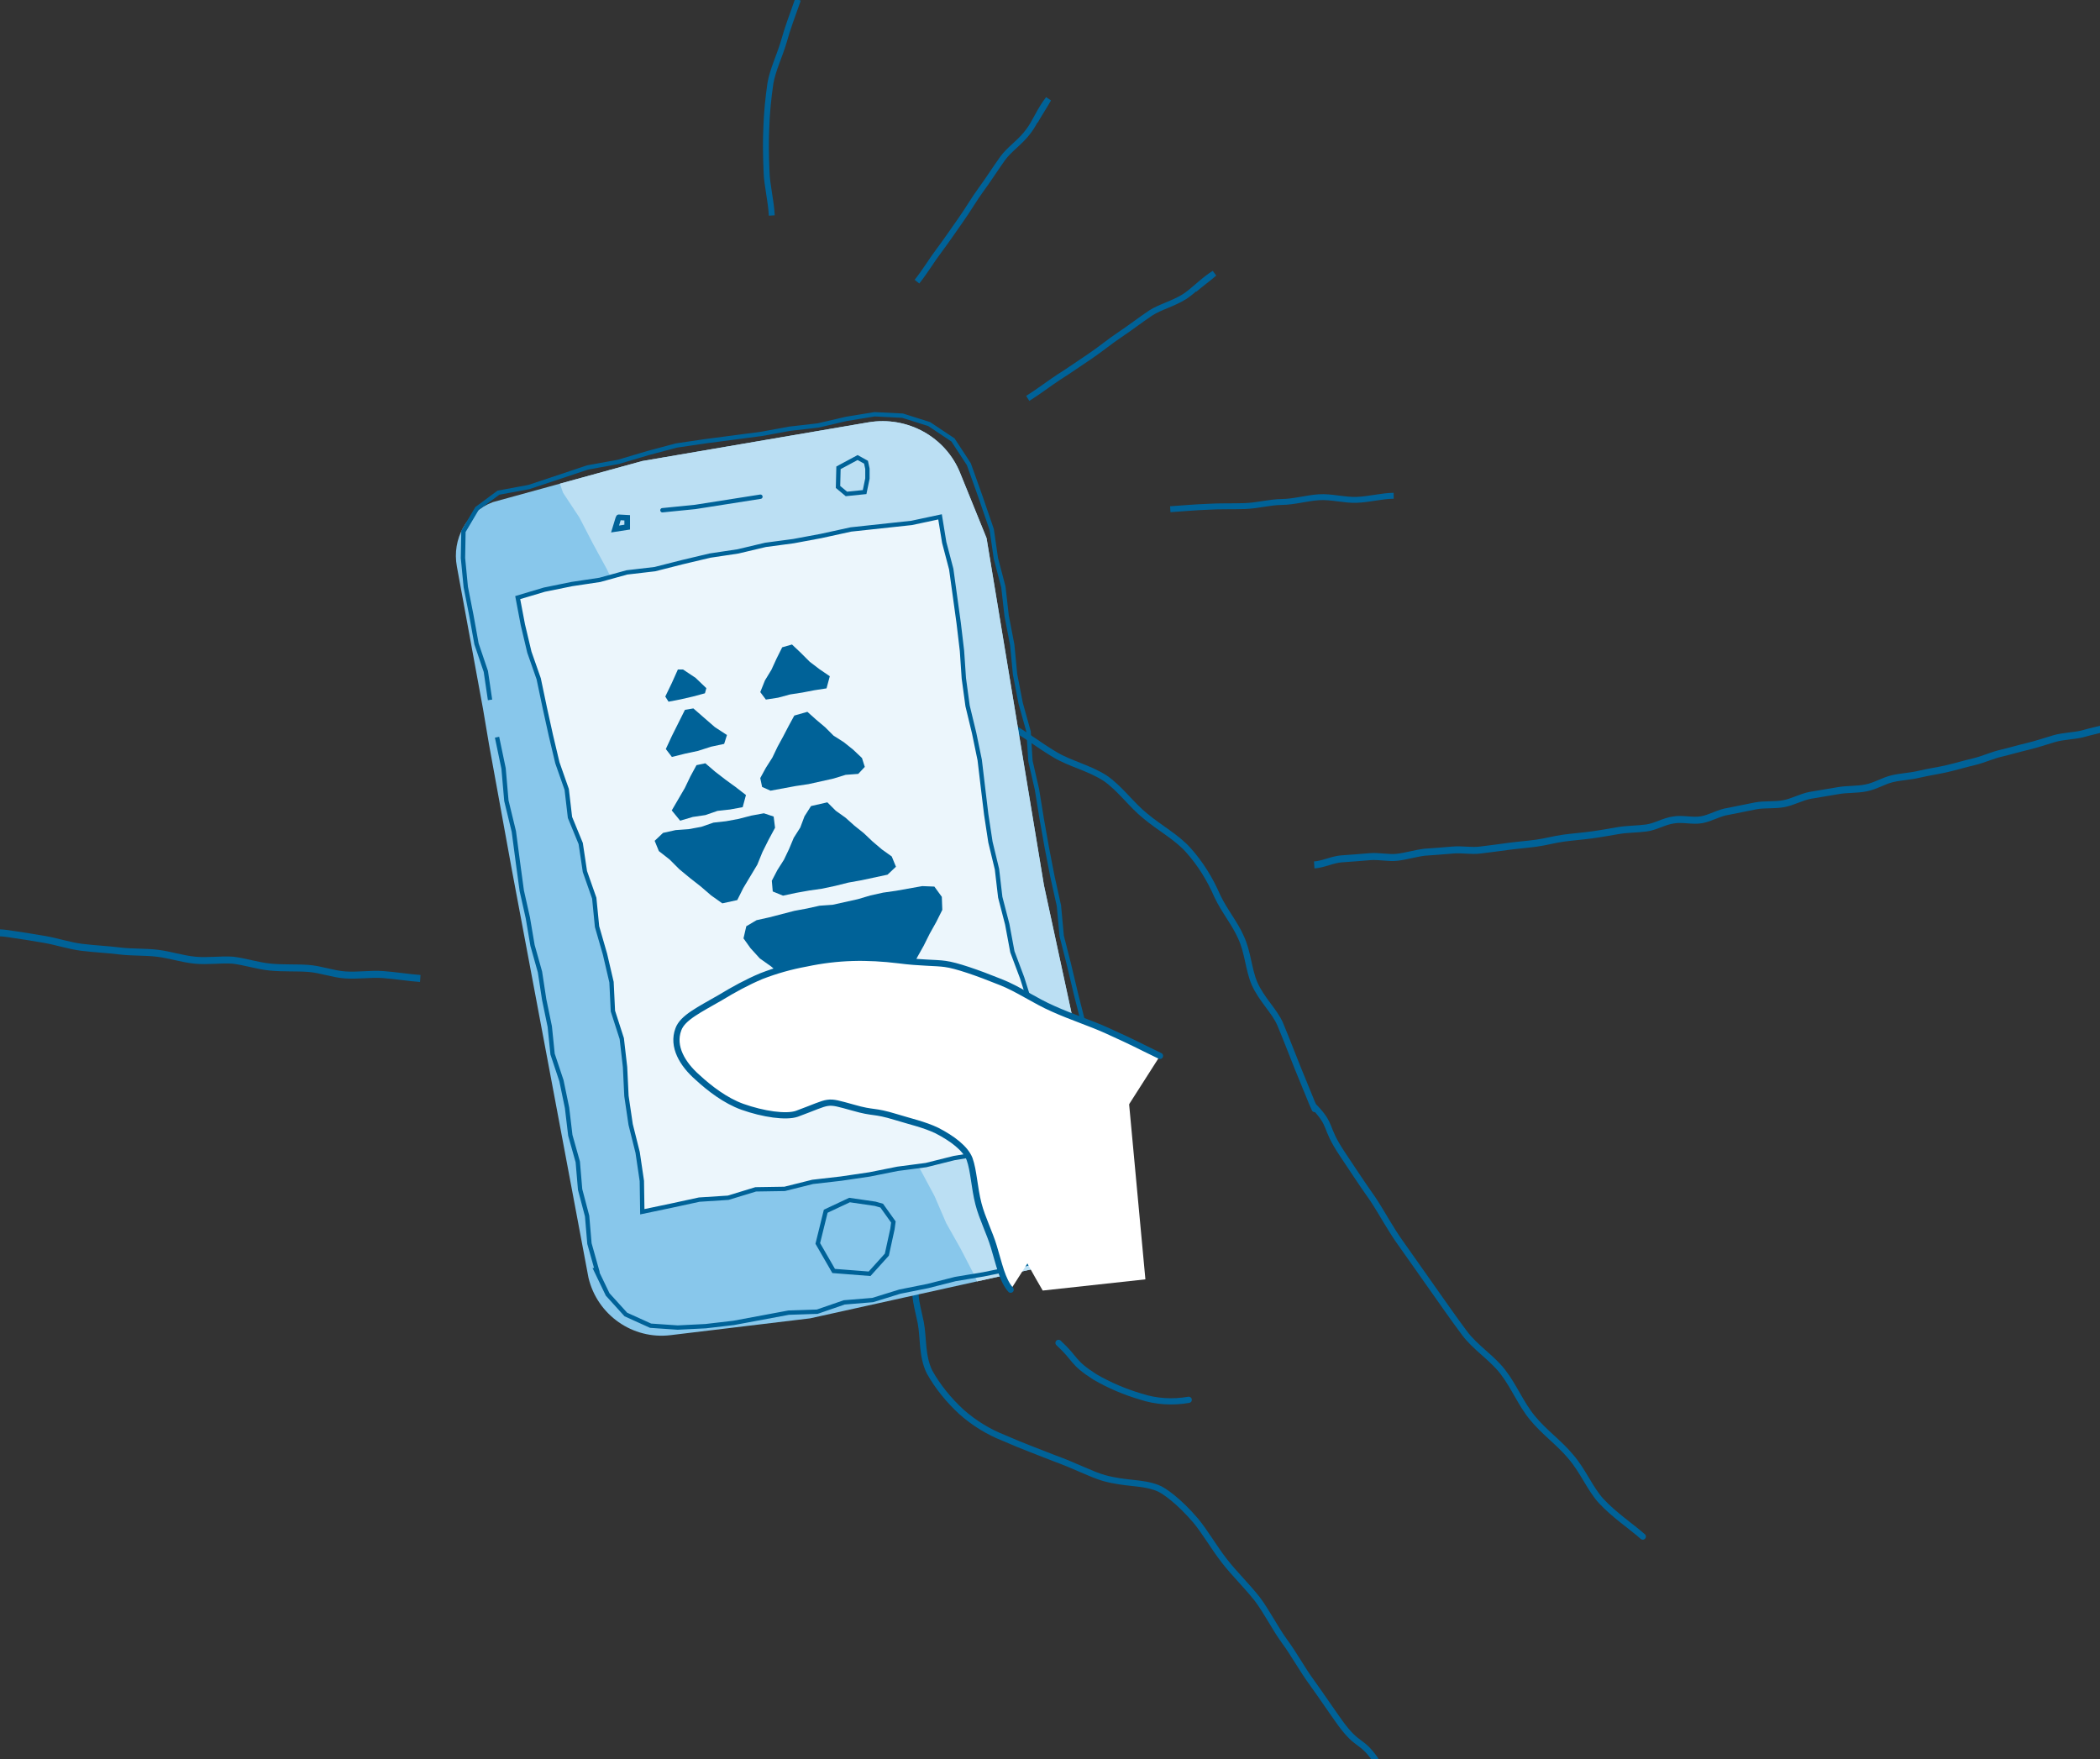 <?xml version="1.0" encoding="utf-8"?>
<!-- Generator: Adobe Illustrator 25.2.1, SVG Export Plug-In . SVG Version: 6.00 Build 0)  -->
<svg version="1.1" id="Layer_1" xmlns="http://www.w3.org/2000/svg" xmlns:xlink="http://www.w3.org/1999/xlink" x="0px" y="0px"
	 viewBox="0 0 450 377" style="enable-background:new 0 0 450 377;" xml:space="preserve">
<rect x="0" y="0" width="450" height="377" fill="#333333" stroke="none"/>
<style type="text/css">
	.st0{fill:none;stroke:#006298;stroke-width:1.642;stroke-miterlimit:10;}
	.st1{fill:none;stroke:#006298;stroke-width:1.331;stroke-linecap:round;stroke-miterlimit:10;}
	.st2{fill:#88C7EB;}
	.st3{clip-path:url(#SVGID_2_);}
	.st4{fill:#BBDFF3;}
	.st5{fill:none;stroke:#006298;stroke-width:0.932;stroke-miterlimit:10;}
	.st6{fill:#ECF6FC;}
	.st7{fill:#006298;}
	.st8{fill:none;stroke:#006298;stroke-width:0.932;stroke-linecap:round;stroke-miterlimit:10;}
	.st9{fill:none;stroke:#006298;stroke-width:1.203;stroke-linecap:round;stroke-miterlimit:10;}
	.st10{fill:#FFFFFF;}
	.st11{fill:none;stroke:#006298;stroke-width:1.267;stroke-miterlimit:10;}
	.st12{fill:none;}
	.st13{fill:none;stroke:#006298;stroke-width:1.5;stroke-miterlimit:10.002;}
	.st14{fill:none;stroke:#006298;stroke-width:1.5;stroke-miterlimit:9.998;}
</style>
<g transform="translate(-722.158 1399.741)">
	<g transform="translate(950.924 2902.248)">
		<path class="st0" d="M37.5-4101"/>
	</g>
	<g transform="translate(880.865 2851.219)">
		<g transform="translate(9.521)">
			<path class="st1" d="M37.5-4101c0.7,0.2,4.7,2.5,10.5,5.5c3.1,1.6,6.2,4.1,9.9,6.3c3.2,1.9,7.3,2.8,10.7,5
				c3.2,2.2,5.6,5.7,8.6,8.1c3.1,2.6,6.7,4.5,9.2,7.3c2.6,2.9,4.7,6.3,6.2,9.8c1.5,3.2,3.8,5.9,5.1,8.9c1.5,3.2,1.6,6.9,2.9,9.9
				c1.5,3.4,4.3,5.9,5.5,8.7c1.5,3.6,2.7,6.8,3.8,9.5c2.8,6.9,4.1,10.1,3.5,8.2c4,4.2,2,4.1,6,10.1c1.9,2.8,4,6.1,6.5,9.6
				c2,3,3.8,6.5,6.2,9.8c2.1,3,4.4,6.2,6.7,9.5c2.2,3.1,4.4,6.3,6.8,9.5c2.3,3.1,5.9,5.3,8.2,8.3c2.4,3.1,3.9,6.9,6.3,9.8
				c2.5,3.1,5.8,5.4,8.2,8.3c2.7,3.1,4.2,7,6.6,9.6c2.9,3.1,6.3,5.3,8.9,7.6"/>
		</g>
		<g transform="translate(30.619 137.793)">
			<path class="st1" d="M37.5-4101c3.9,3.6,2.8,4.1,7.8,7.3c3.1,1.8,6.4,3.2,9.8,4.2c3.3,1.1,6.9,1.3,10.3,0.7"/>
		</g>
		<g transform="translate(0 123.066)">
			<path class="st1" d="M37.7-4101c-0.4,5.3-0.4,4.4,0.9,10.4c0.6,3.1,0.2,7.2,1.9,10.6c1.8,3.2,4.1,6,6.8,8.5
				c2.7,2.4,5.8,4.3,9.1,5.6c4.1,1.8,7.7,3.1,10.7,4.3c4.7,1.7,8,3.5,10.8,4.3c4.8,1.3,8,0.8,11.4,2.1c1.4,0.5,4.7,2.9,8.2,7
				c2,2.4,3.8,5.6,6.2,8.7c2.1,2.7,4.7,5.2,7,8.1c2.1,2.8,3.7,6.1,5.8,9c2.2,3,3.9,6.2,5.9,8.9c2.3,3.2,4.3,6.2,6.1,8.7
				c3.8,5.2,4.4,3.4,7.5,7.8"/>
		</g>
	</g>
	<g transform="translate(782.36 2789.831)">
		<g transform="translate(0 1.525)">
			<path class="st2" d="M43.3-4039.2l-5.6-30.5c-1.1-5.9,2.1-11.7,7.7-13.8l32-8.8l48.5-8.3c8.3-1.4,16.6,3.1,19.7,11l5.6,13.8
				l12.3,74.4l10.9,50.5c0.2,1,1.1,9.7,1.9,17.2c0.7,6.2-3.5,12-9.6,13.3l-53.3,11.8c-0.8,0.1-17.3,2.1-29.9,3.6
				c-8.1,1-15.7-4.3-17.6-12.3l0,0l-16.4-87.3l-4.9-26.9"/>
			<g>
				<defs>
					<path id="SVGID_1_" d="M43.3-4039.2l-5.6-30.5c-1.1-5.9,2.1-11.7,7.7-13.8l32-8.8l48.5-8.3c8.3-1.4,16.6,3.1,19.7,11l5.6,13.8
						l12.3,74.4l10.9,50.5c0.2,1,1.1,9.7,1.9,17.2c0.7,6.2-3.5,12-9.6,13.3l-53.3,11.8c-0.8,0.1-17.3,2.1-29.9,3.6
						c-8.1,1-15.7-4.3-17.6-12.3l0,0l-16.4-87.3l-4.9-26.9"/>
				</defs>
				<clipPath id="SVGID_2_">
					<use xlink:href="#SVGID_1_"  style="overflow:visible;"/>
				</clipPath>
				<g class="st3">
					<g transform="translate(14.756 -16.101)">
						<path class="st4" d="M37.5-4086.4l3,5.5l3.1,5.5l2.1,6l3.5,5.3l2.9,5.6l3,5.5l2.7,5.7l2.9,5.6l3,5.5l2.4,5.8l3,5.6l3,5.5
							l2.9,5.6l2.9,5.6l3.1,5.5l3,5.6l3.1,5.5l2.5,5.8l2.9,5.6l3.6,5.3l2.9,5.6l2.7,5.7l2.4,5.9l3,5.6l3.1,5.5l2.6,5.8l3.3,5.4
							l2.8,5.7l3.4,5.3l3,5.6l2.5,5.8l3.1,5.5l2.9,5.6l2.5,5.8l3.8,5.1l2.6,5.8l3,5.6l2.7,5.7l6-0.5l6-1.1l6.1,0l6-0.9l6-1.1h6.1
							l6-1l6-0.4l-1.1-6.1l-1-6.2l-1.4-6.2l-1.4-6.2l-1.9-6.1l-0.8-6.3l-1.2-6.2l-1-6.2l-1.2-6.2l-1.2-6.2l-1.5-6.2l-2.1-6l-0.6-6.3
							l-1.7-6.1l-0.8-6.3l-1.5-6.1l-1.8-6.1l-0.9-6.3l-1.3-6.2l-1.6-6.1l-1-6.3l-1.9-6.1l-0.5-6.4l-1.2-6.2l-2.2-6l-0.6-6.4
							l-1.8-6.1l-1.4-6.2l-0.8-6.3l-1.4-6.2l-1.4-6.2l-2.1-6l-1.3-6.2l-1.6-6.1l-1.4-6.2l-1.3-5.9l-6.1,0.8l-6.2,0.8l-6.2,0.3
							l-6.2,0.5l-6.1,1.4l-6.1,1.2l-6.2,0.6l-6.2,1l-6.2,0.6l-6.2,0.8l-6.3,0.3l-6.1,1.4l-6.2,0.8l-6.2,0.7l-6.2,0.5l-6.1,1.6
							l-6.2,0.5L37.5-4086.4z"/>
					</g>
				</g>
			</g>
		</g>
		<g transform="translate(1.506)">
			<path class="st5" d="M43.3-4039.6l-0.9-6.1l-2-5.9l-1.1-6.1l-1.2-6.1l-0.6-6.2l0.1-5.7l2.9-4.9l4.6-3.4l6.5-1.2l6.3-2.1l6.3-2.1
				l6.6-1.2l6.4-1.9l6-1.6l6.1-0.9l6.1-0.8l6.1-0.8l6-1.1l6.1-0.7l6-1.4l6.1-1l6,0.3l5.7,1.8l5.1,3.4l3.4,5.2l2.5,7l2.4,7l0.9,6.2
				l1.6,6.1l0.7,6.2l1.2,6.2l0.6,6.3l1.2,6.2l1.7,6.1l0.4,6.3l1.4,6.1l1,6.2l1.1,6.2l1.2,6.2l1.4,6.3l0.6,6.5l1.6,6.3l1.5,6.3
				l1.6,6.3l0.8,6.4l2.2,6.1l0.5,6.5l0.8,5.7l0.5,5.7l0.5,5.8l-0.8,5.7l-2.8,5.2l-5.6,2l-5.9,1.5l-5.8,1.8l-5.9,1.2l-6,1l-5.9,1.5
				l-6,1.2l-5.8,1.8l-6.1,0.5l-5.8,2l-6.1,0.2l-5.9,1.1l-5.9,1.1l-6,0.7l-6,0.3l-5.8-0.4l-5.3-2.4l-3.9-4.3l-2.5-5.2l0.2,0l-1.6-5.7
				l-0.5-5.9l-1.5-5.7l-0.5-5.9l-1.6-5.7l-0.7-5.9l-1.2-5.8l-1.9-5.7l-0.6-5.9l-1.2-5.8l-0.9-5.9l-1.6-5.7l-1-5.9l-1.3-5.8l-0.8-5.9
				l-0.9-6.8l-1.6-6.6l-0.6-6.9l-1.4-6.7"/>
		</g>
		<g transform="translate(13.236 21.883)">
			<path class="st6" d="M64.2-3951.8l-0.1-6.6l-0.9-6.1l-1.5-6l-0.9-6.1l-0.3-6.2l-0.7-6.1l-1.9-5.9l-0.3-6.2l-1.4-6l-1.7-5.9
				l-0.6-6.1l-2-5.7l-0.9-6l-2.3-5.6l-0.7-6l-2-5.7l-1.4-5.9l-1.3-5.9L42-4066l-2-5.7l-1.4-5.9l-1.1-5.8l5.7-1.7l5.9-1.2l6-0.9
				l5.8-1.6l6-0.7l5.9-1.5l5.9-1.4l6-0.9l5.9-1.4l6-0.8l5.9-1.1l6.4-1.4l6.5-0.7l6.5-0.7l6.1-1.3l0.9,5.5l1.5,5.7l0.8,5.8l0.8,5.8
				l0.7,5.9l0.4,5.9l0.8,5.9l1.4,5.8l1.2,5.8l0.7,5.9l0.7,5.8l0.9,5.9l1.4,5.8l0.7,6l1.5,5.8l1.1,5.9l2.1,5.6l1.8,5.7l1.3,5.9
				l1.8,5.7l1.7,5.7l1.6,5.8l1.6,6.2l-6.3,0.7l-6.1,0.5l-6,1.4l-6,1l-6,1.5l-6.1,0.8l-6,1.2l-6.1,0.9l-6.1,0.7l-6,1.5l-6.2,0.1
				l-5.9,1.8l-6.2,0.4l-6,1.3L64.2-3951.8z"/>
			<path class="st5" d="M64.2-3951.8l-0.1-6.6l-0.9-6.1l-1.5-6l-0.9-6.1l-0.3-6.2l-0.7-6.1l-1.9-5.9l-0.3-6.2l-1.4-6l-1.7-5.9
				l-0.6-6.1l-2-5.7l-0.9-6l-2.3-5.6l-0.7-6l-2-5.7l-1.4-5.9l-1.3-5.9L42-4066l-2-5.7l-1.4-5.9l-1.1-5.8l5.7-1.7l5.9-1.2l6-0.9
				l5.8-1.6l6-0.7l5.9-1.5l5.9-1.4l6-0.9l5.9-1.4l6-0.8l5.9-1.1l6.4-1.4l6.5-0.7l6.5-0.7l6.1-1.3l0.9,5.5l1.5,5.7l0.8,5.8l0.8,5.8
				l0.7,5.9l0.4,5.9l0.8,5.9l1.4,5.8l1.2,5.8l0.7,5.9l0.7,5.8l0.9,5.9l1.4,5.8l0.7,6l1.5,5.8l1.1,5.9l2.1,5.6l1.8,5.7l1.3,5.9
				l1.8,5.7l1.7,5.7l1.6,5.8l1.6,6.2l-6.3,0.7l-6.1,0.5l-6,1.4l-6,1l-6,1.5l-6.1,0.8l-6,1.2l-6.1,0.9l-6.1,0.7l-6,1.5l-6.2,0.1
				l-5.9,1.8l-6.2,0.4l-6,1.3L64.2-3951.8z"/>
		</g>
		<g transform="translate(42.681 49.632)">
			<g transform="translate(19.138)">
				<g transform="translate(0 51.77)">
					<path class="st7" d="M79.9-4096l-1.3,2.6l-1.4,2.5l-1.3,2.6l-1.4,2.5l-1.2,2.6l-1.3,2.6l-1.4,2.6l-1.5,2.5l-1.1,2.7l-1.5,2.5
						l-2.5,1.9l-3.1-0.7l-2.1-2l-2.1-1.9l-2.5-1.5l-2.1-2l-2.2-1.9l-2.2-1.9l-2.3-1.7l-2.2-1.9l-2.4-1.7l-2-2.2l-1.5-2.1l0.6-2.6
						l2.2-1.3l2.7-0.6l2.7-0.7l2.7-0.7l2.7-0.5l2.7-0.6l2.8-0.2l2.7-0.6l2.7-0.6l2.7-0.8l2.7-0.6l2.8-0.4l2.8-0.5l2.8-0.5l2.6,0.1
						l1.6,2.2L79.9-4096z"/>
				</g>
				<g transform="translate(5.868 33.619)">
					<path class="st7" d="M37.5-4084.1l1.2-2.3l1.4-2.2l1.1-2.3l1-2.4l1.4-2.2l0.9-2.4l1.4-2.2l3.5-0.8l1.8,1.8l2.1,1.5l1.9,1.7
						l2,1.6l1.9,1.8l2,1.7l2.1,1.5l0.9,2.2l-1.8,1.7l-2.8,0.6l-2.8,0.6l-2.8,0.5l-2.8,0.7l-2.8,0.6l-2.8,0.4l-2.8,0.5l-2.8,0.6
						l-2.2-0.9L37.5-4084.1z"/>
				</g>
				<g transform="translate(3.39 14.326)">
					<path class="st7" d="M37.5-4086.8l1.2-2.2l1.4-2.2l1.1-2.3l1.2-2.2l1.2-2.3l1.2-2.2l2.8-0.8l1.9,1.7l1.9,1.6l1.8,1.8l2.2,1.4
						l2,1.6l1.9,1.8l0.6,1.9l-1.4,1.5l-2.7,0.2l-2.6,0.8l-2.7,0.6l-2.7,0.6l-2.7,0.4l-2.7,0.5l-2.7,0.5l-1.8-0.8L37.5-4086.8z"/>
				</g>
				<g transform="translate(3.394)">
					<path class="st7" d="M37.5-4090.9l1-2.5l1.4-2.3l1.1-2.4l1.2-2.4l2.1-0.6l1.9,1.8l1.9,1.9l2.1,1.6l2.2,1.5l-0.7,2.6l-2.6,0.4
						l-2.6,0.5l-2.6,0.4l-2.6,0.7l-2.6,0.4L37.5-4090.9z"/>
				</g>
			</g>
			<g transform="translate(0 5.155)">
				<g transform="translate(0 31.111)">
					<path class="st7" d="M63.2-4098.1l-1.4,2.6l-1.3,2.6l-1.1,2.7l-1.5,2.5l-1.5,2.5l-1.3,2.6l-3.2,0.7l-2.4-1.7l-2.2-1.9l-2.3-1.8
						l-2.3-1.9l-2.1-2.1l-2.3-1.8l-0.9-2.2l1.8-1.7l2.7-0.6l2.8-0.2l2.7-0.5l2.6-0.9l2.7-0.3l2.7-0.5l2.7-0.7l2.7-0.5l2.1,0.7
						L63.2-4098.1z"/>
				</g>
				<g transform="translate(3.564 20.198)">
					<path class="st7" d="M37.5-4090.9l1.4-2.4l1.4-2.4l1.2-2.5l1.3-2.4l1.9-0.4l2.1,1.8l2.2,1.7l2.2,1.6l2.2,1.7l-0.7,2.6l-2.7,0.5
						l-2.7,0.3l-2.6,0.9l-2.7,0.4l-2.7,0.8L37.5-4090.9z"/>
				</g>
				<g transform="translate(2.293 8.442)">
					<path class="st7" d="M37.5-4092.3l1.3-2.8l1.4-2.8l1.4-2.8l1.8-0.3l2.3,2l2.3,2l2.6,1.7l-0.6,1.9l-2.8,0.6l-2.8,0.9l-2.8,0.6
						l-2.8,0.7L37.5-4092.3z"/>
				</g>
				<g transform="translate(2.176)">
					<path class="st7" d="M37.5-4095.1l1.4-2.9l1.3-2.9l1.1,0l2.7,1.8l2.3,2.2l-0.3,1.1l-2.6,0.7l-2.6,0.6l-2.6,0.5L37.5-4095.1z"/>
				</g>
			</g>
		</g>
		<g transform="translate(44.246 17.861)">
			<path class="st8" d="M37.5-4098.1l7-0.7l7-1.1l7-1.1"/>
		</g>
		<g transform="translate(81.973 9.57)">
			<path class="st8" d="M39.2-4093.3l3.9-0.4l0.6-2.9l0-2.1l-0.3-1.4l-1.8-1l-4.1,2.2l-0.1,4.1L39.2-4093.3z"/>
		</g>
		<g transform="translate(34.098 22.18)">
			<path class="st9" d="M38.2-4100.7l-0.7,2.3l2.6-0.4l0-2l-1.8-0.1"/>
		</g>
		<g transform="translate(77.538 168.474)">
			<path class="st8" d="M53.7-4096.2l-2.5-3.5l-1.4-0.4l-5.5-0.8l-5.1,2.4l-1.7,6.9l3.4,5.9l7.7,0.6l3.7-4.1l1.2-5.5L53.7-4096.2z"
				/>
		</g>
	</g>
	<g transform="translate(829.526 2906.318)">
		<path class="st10" d="M141.2-4079.8c-5.6-2.7-4.7-2.4-11.3-5.4c-3.5-1.6-7.6-2.9-11.6-4.7c-3.9-1.7-7.6-4.3-11.2-5.7
			c-5.2-2.1-9.6-3.6-11.9-3.9c-2-0.3-5.5-0.2-10-0.8c-3.3-0.4-6.6-0.6-9.9-0.5c-3.3,0.1-6.6,0.5-9.9,1.2c-3.3,0.6-6.5,1.5-9.6,2.7
			c-3.1,1.3-6,2.9-8.8,4.6c-4.5,2.6-8.1,4.3-9,6.8c-1.4,3.7,0.9,7.5,4.1,10.3c2.6,2.4,6,5,9.6,6.3c4.5,1.6,9.4,2.3,11.7,1.5
			c7.6-2.8,5.9-3,12.1-1.3c4.5,1.3,4.2,0.5,9.1,2c2.9,0.9,6.1,1.6,8.8,2.9c3.3,1.7,6.1,3.8,7,6.1c0.9,2.5,1,6.1,1.9,9.6
			c0.8,3.1,2.4,6.2,3.3,9.2c1.1,3.6,1.8,7.2,3.6,9.2"/>
		<path class="st1" d="M141.2-4079.8c-5.6-2.7-4.7-2.4-11.3-5.4c-3.5-1.6-7.6-2.9-11.6-4.7c-3.9-1.7-7.6-4.3-11.2-5.7
			c-5.2-2.1-9.6-3.6-11.9-3.9c-2-0.3-5.5-0.2-10-0.8c-3.3-0.4-6.6-0.6-9.9-0.5c-3.3,0.1-6.6,0.5-9.9,1.2c-3.3,0.6-6.5,1.5-9.6,2.7
			c-3.1,1.3-6,2.9-8.8,4.6c-4.5,2.6-8.1,4.3-9,6.8c-1.4,3.7,0.9,7.5,4.1,10.3c2.6,2.4,6,5,9.6,6.3c4.5,1.6,9.4,2.3,11.7,1.5
			c7.6-2.8,5.9-3,12.1-1.3c4.5,1.3,4.2,0.5,9.1,2c2.9,0.9,6.1,1.6,8.8,2.9c3.3,1.7,6.1,3.8,7,6.1c0.9,2.5,1,6.1,1.9,9.6
			c0.8,3.1,2.4,6.2,3.3,9.2c1.1,3.6,1.8,7.2,3.6,9.2"/>
	</g>
	<path class="st10" d="M963.9-1165.4l3.7,39.8l-22,2.4c0,0-9.8-16.5-7.3-16.5s16.5-24.5,16.5-24.5L963.9-1165.4z"/>
	<g transform="translate(829.682 2721.412) rotate(-38)">
		<path class="st11" d="M2554.4-3175.5c2-2.9,3.2-5.8,4.9-8.1c2-2.8,3.9-5.3,5.8-7.5c2-2.4,4.2-4.7,6.5-6.9c2.2-2,5-3.3,7.8-5.3
			c2.3-1.7,4.9-3.3,7.9-5.2"/>
	</g>
	<g transform="translate(904.843 2786.605) rotate(-38)">
		<path class="st11" d="M2554.4-3208.5c2.9,0.3,5.6,0.3,8,0.5c2.9,0.3,5.6,0.4,8,0.6c2.8,0.2,5.4,0.1,8,0.3c2.6,0.2,5.2,0.2,8,0.4
			c2.4,0.2,5,1.4,7.9,1.7c2.4,0.2,5.2-0.3,8.1,0c-1.8,0.1-3.7,0-5.5,0.1"/>
	</g>
	<g transform="translate(935.387 2810.353) rotate(-38)">
		<path class="st11" d="M2554.4-3208.5c2.2,1.5,4.4,2.9,6.6,4.5c2.2,1.5,4.2,3.2,6.4,4.8s4.7,2.6,6.8,4.2s4.7,2.6,6.9,4.1
			c2.2,1.5,3.8,3.8,6,5.4s4.7,2.6,6.8,4.2"/>
	</g>
	<g transform="translate(872.856 2751.031) rotate(-38)">
		<path class="st11" d="M2554.4-3195.1c2.9-0.7,5.4-1.7,7.7-2.3c2.9-0.8,5.4-1.6,7.7-2.3c2.7-0.8,5.1-1.8,7.6-2.5
			c2.5-0.7,5-1.6,7.7-2.4c2.4-0.7,5.2-0.4,8-1.2c2.3-0.6,4.7-2.1,7.6-2.8c-1.7,0.7-3.5,1.3-5.2,2"/>
	</g>
</g>
<rect x="37.5" y="-252" class="st12" width="85" height="722"/>
<g transform="translate(-655 1658)">
	<g transform="matrix(0.788, -0.616, 0.616, 0.788, -1649.011, 427.625)">
		<path class="st13" d="M3178.6-1773.4c-2.1,1.7-9,5.1-11.1,6.8c-0.4,0.3-3.6,2.8-8.8,6.8c-2.3,1.8-5,2.6-8.3,5.1
			c-2.7,2.1-5.7,5.7-9,8.3c-3.5,2.7-7.3,4.3-11.3,7.4c-2.3,1.8-4.7,5-7.4,7c-2.6,2-5.2,2.7-8,4.9c-2.9,2.2-5.7,5.8-8.7,8
			c-5,3.9-9.4,6-12.8,8.6c-1.5,1.3-2.8,2.8-4,4.5c-2.1,1.7-4.7,2.7-6.8,4.4s-3.7,3.9-5.8,5.6s-4.2,3.3-6.3,5.1s-4.7,2.8-6.7,4.5
			c-2,1.7-4,3.6-6.1,5.3c-2,1.8-4.1,3.5-6.1,5.3s-3.7,3.9-5.7,5.7s-4.1,3.4-6.1,5.2c-2,1.8-3.9,3.7-5.9,5.5s-4.2,3.3-6.2,5.2
			c-2,1.8-3.2,4.5-5.1,6.3c-2,1.8-4.8,2.8-6.7,4.6c-1.9,1.9-3.1,4.6-5,6.4s-3.8,3.8-5.7,5.7c-1.9,1.9-4.5,3.1-6.4,5
			s-3.2,4.4-5.1,6.3s-3.9,3.7-5.8,5.6c-1.9,1.9-4.4,3.3-6.2,5.2s-3,4.6-4.9,6.5s-4,3.6-5.9,5.6c-1.8,2-3.9,3.7-5.7,5.7
			c-1.8,2-3.6,4-5.4,6s-3.2,4.3-5,6.3c-1.8,2-3.6,4-5.4,6s-3.4,4.2-5.2,6.2c-1.8,2-4.1,3.6-5.8,5.6s-3.6,4-5.4,6s-3,4.5-4.7,6.6
			s-3.8,3.8-5.5,5.9s-2.9,4.5-4.6,6.6c-1.7,2.1-3.5,4.1-5.2,6.2s-3.1,4.4-4.7,6.5s-3.9,3.8-5.5,5.9s-3.2,4.3-4.9,6.4
			c-1.6,2.1-3.3,4.2-5,6.4s-3,4.5-4.6,6.7s-3.2,4.3-4.8,6.5c-1.6,2.2-2.9,4.5-4.5,6.7c-1.6,2.2-3.4,4.2-4.9,6.4s-3.3,4.3-4.8,6.5
			s-2.6,4.7-4.1,7s-3.1,4.4-4.6,6.6c-1.5,2.2-3.5,4.1-5,6.4s-2.8,4.6-4.2,6.9c-1.5,2.3-3.3,4.3-4.8,6.5c-1.5,2.3-2.5,4.8-4,7.1
			s-3.3,4.3-4.7,6.6c-1.4,2.3-3,4.5-4.4,6.8s-2.7,4.7-4,7c-1.4,2.3-2.9,4.5-4.3,6.8s-2.3,4.9-3.6,7.2c-1.4,2.3-2.2,4.9-3.5,7.3
			c-1.3,2.3-3.4,4.3-4.7,6.6s-2.2,4.9-3.5,7.3c-1.3,2.4-3,4.5-4.3,6.8s-2,5-3.3,7.4s-3.1,4.5-4.3,6.8c-1.3,2.4-2.6,4.7-3.8,7.1
			s-2.3,4.9-3.5,7.3s-2.4,4.8-3.6,7.2c-1.2,2.4-2.2,4.9-3.4,7.3c-1.2,2.4-2.3,4.9-3.4,7.3s-3.2,4.4-4.4,6.9s-1.6,5.2-2.8,7.6
			c-1.1,2.4-2.7,4.7-3.8,7.1s-2.4,4.8-3.5,7.3s-2.2,4.9-3.3,7.4s-1.5,5.2-2.6,7.7s-2.1,5-3.1,7.4c-1,2.5-2,5-3,7.5
			c-1,2.5-2.8,4.7-3.8,7.2c-1,2.5-2.2,4.9-3.2,7.4s-0.8,5.5-1.8,8s-2.4,4.8-3.4,7.3s-2.5,4.8-3.5,7.3s-1,5.4-1.9,7.9
			s-2.5,4.8-3.4,7.3c-0.9,2.5-1.4,5.2-2.3,7.7s-1.3,5.2-2.2,7.8c-0.9,2.6-1.7,5.1-2.6,7.6c-0.8,2.6-2.5,4.8-3.3,7.4s-1.2,5.3-2,7.8
			s-1.7,5.1-2.4,7.7c-0.8,2.6-1.2,5.2-2,7.8c-0.8,2.6-1.7,5.1-2.5,7.7s-1.6,5.1-2.4,7.7s-1,5.3-1.7,7.9s-2.3,4.9-3,7.6
			c-0.7,2.6-1.2,5.2-1.9,7.8c-0.7,2.6-1.1,5.3-1.8,7.9c-0.7,2.6-0.6,5.4-1.2,8s-1.5,5.2-2.1,7.8s-0.8,5.3-1.4,8s-1.9,5.1-2.4,7.7
			c-0.6,2.6-1.1,5.3-1.7,7.9s-1.2,5.2-1.8,7.9c-0.5,2.6-0.5,5.4-1,8s-2,5.1-2.5,7.7s-0.4,5.4-0.9,8s-0.6,5.4-1.1,8s-0.9,5.3-1.3,8
			s-0.7,5.3-1.1,8s-1.1,5.3-1.5,7.9c-0.4,2.7-1.1,5.3-1.4,7.9s-0.2,5.4-0.6,8.1s-1.5,5.2-1.9,7.9c-0.3,2.7-0.7,5.3-1,8
			c-0.3,2.7-0.8,5.3-1.1,8c-0.3,2.7,0.5,5.5,0.2,8.1s-1.2,5.3-1.4,8s0,5.4-0.2,8.1s-1,5.3-1.3,8c-0.2,2.7-0.9,5.3-1.1,8
			c-0.2,2.7-0.4,5.4-0.6,8.1c-0.2,2.7-0.5,5.4-0.7,8c-0.2,2.7,0.5,5.4,0.3,8.1c-0.2,2.7-0.7,5.3-0.9,8s-0.1,5.4-0.2,8.1
			c-0.1,2.7,0,5.4-0.1,8.1c-0.1,2.7-0.5,5.4-0.6,8.1c-0.1,2.7,0.3,5.4,0.2,8.1c-0.1,2.7-0.2,5.4-0.2,8.1c0,2.7-0.6,5.4-0.7,8.1
			s0.5,5.4,0.5,8.1s-0.8,5.4-0.8,8.1s0.4,5.4,0.4,8.1s0.5,5.4,0.6,8.1c0.1,2.7-0.8,5.4-0.7,8.1c0.1,2.7,1.1,5.4,1.2,8.1
			s-0.5,5.4-0.4,8.1s0.1,5.4,0.2,8.1s0.7,5.4,0.9,8.1c0.2,2.7,0.5,5.4,0.7,8.1c0.2,2.7,0.3,5.4,0.5,8.1c0.2,2.7,0.2,5.4,0.4,8.1
			s0.8,5.3,1,8s0.6,5.4,0.9,8s0.5,5.4,0.8,8c0.3,2.7,0.3,5.4,0.5,8.1s0.3,5.4,0.6,8.1c0.3,2.7,0.3,5.4,0.7,8.1
			c0.3,2.7,1.5,5.2,1.9,7.9c0.3,2.7-0.1,5.5,0.2,8.1s0.7,5.3,1.1,8s1.7,5.2,2.1,7.9s0.8,5.3,1.3,8c0.4,2.7,1.1,5.3,1.5,7.9
			c0.4,2.7,0.7,5.3,1.2,8c0.5,2.7,0.6,5.4,1,8s0.6,5.4,1.1,8s1.2,5.3,1.7,7.9c0.5,2.6,0.8,5.3,1.4,8s1.3,5.2,1.9,7.9s0.9,5.3,1.5,8
			c0.6,2.6,1.4,5.2,2,7.8s1.8,5.1,2.4,7.8s1.4,5.2,2.1,7.8s1,5.3,1.7,7.9s1.1,5.3,1.8,7.9s0.8,5.4,1.5,8s2.3,5,3,7.6
			s0.9,5.4,1.6,7.9s2.1,5,2.8,7.6c0.7,2.6,0.9,5.4,1.7,7.9s1.5,5.2,2.2,7.8c0.8,2.6,1.6,5.1,2.4,7.7c0.8,2.6,2.4,4.9,3.3,7.4
			c0.8,2.6,1.3,5.2,2.2,7.8s1.2,5.3,2.1,7.8c0.9,2.6,1.7,5.1,2.6,7.7s1.9,5.1,2.8,7.6s2.4,4.9,3.3,7.4s1.6,5.2,2.5,7.7
			s1.9,5,2.9,7.6c1,2.5,1.9,5,2.9,7.5c1,2.5,1.3,5.3,2.3,7.8c1,2.5,2.4,4.9,3.4,7.4c1,2.5,2.5,4.8,3.5,7.3s2,5,3,7.5
			s2.3,4.9,3.4,7.3s1.2,5.4,2.2,7.8s2,5,3.1,7.5c1.1,2.5,3,4.5,4.2,7c1.1,2.5,1.7,5.2,2.8,7.6s2.1,5,3.3,7.4s2.6,4.7,3.8,7.1
			c1.2,2.4,2.1,5,3.3,7.4c1.2,2.4,2.7,4.7,3.9,7.1s2,5.1,3.2,7.5c1.2,2.4,3.1,4.5,4.3,6.9c1.2,2.4,2.1,5,3.3,7.4
			c1.3,2.4,2.8,4.6,4.1,7c1.3,2.4,2.6,4.7,3.9,7.1c1.3,2.4,3.1,4.4,4.4,6.8s2.1,5,3.4,7.3c1.3,2.3,2.1,5,3.4,7.4s3,4.5,4.4,6.8
			c1.4,2.3,3.5,4.2,4.9,6.5c1.4,2.3,2.6,4.7,4,7s2.4,4.9,3.8,7.2c1.4,2.3,2.7,4.6,4.2,6.9c1.4,2.3,2.6,4.7,4,7
			c1.4,2.3,3.3,4.3,4.8,6.5s2.7,4.7,4.2,6.9s3.6,4.1,5.1,6.3c1.5,2.2,2.9,4.5,4.4,6.8c1.5,2.2,2.5,4.8,4,7c1.5,2.2,3.1,4.4,4.7,6.6
			s2.9,4.5,4.5,6.7c1.6,2.2,3.1,4.4,4.7,6.6c1.6,2.2,2.9,4.5,4.5,6.7c1.6,2.2,3.9,3.8,5.5,6s3,4.5,4.6,6.7c1.6,2.2,3.2,4.4,4.8,6.5
			s2.9,4.6,4.5,6.7c1.7,2.1,4,3.7,5.7,5.8c1.7,2.1,3.4,4.1,5.1,6.3c1.7,2.1,3,4.5,4.7,6.6s3.5,4.1,5.2,6.2c1.7,2.1,3.7,3.9,5.4,6
			s2.7,4.8,4.5,6.8s4.1,3.6,5.9,5.6c1.8,2,3.6,4,5.3,6.1s3.6,4,5.3,6.1c1.8,2,3.3,4.3,5.1,6.3s3.6,4,5.4,6s3.6,4,5.5,6
			c1.8,2,3.5,4.2,5.3,6.1c1.8,2,4.2,3.4,6.1,5.4c1.9,2,3.7,3.9,5.5,5.9s3.3,4.3,5.2,6.2s4,3.7,5.9,5.6c1.9,1.9,4.2,3.5,6.1,5.4
			c1.9,1.9,3.4,4.2,5.4,6.1s4.4,3.2,6.4,5c1.9,1.9,3.4,4.2,5.4,6.1s4.2,3.4,6.2,5.2c2,1.8,3.4,4.2,5.4,6s4.4,3.1,6.4,4.9
			c2,1.8,3.8,3.8,5.8,5.6"/>
	</g>
</g>
<rect x="225.5" y="17" class="st12" width="187" height="256"/>
<g transform="translate(0 243)">
	<g transform="matrix(0.883, -0.469, 0.469, 0.883, -1644.766, 1774.759)">
		<path class="st14" d="M2561.3-714.8c1.8,0.8,4,0.8,5.8,1.6c1.8,0.8,3.6,1.6,5.5,2.4s3.4,2.2,5.2,2.9s3.9,1.1,5.7,1.8
			c1.8,0.8,3.6,1.6,5.5,2.4s3.4,2.1,5.3,2.8c1.8,0.7,3.7,1.4,5.6,2.1s3.7,1.5,5.6,2.2s3.8,1.1,5.7,1.8s3.7,1.5,5.6,2.2
			c1.9,0.7,3.8,1.3,5.6,1.9s3.6,1.6,5.5,2.3c1.9,0.7,4,0.5,5.9,1.2c1.9,0.6,3.5,2.2,5.4,2.8c1.9,0.6,4,0.4,5.9,1.1
			c1.9,0.6,3.8,1.1,5.7,1.7c1.9,0.6,3.6,1.8,5.5,2.4c1.9,0.6,4,0.5,5.9,1.1s3.8,1.3,5.7,1.9c1.9,0.6,3.6,1.7,5.6,2.3s4,0.4,5.9,0.9
			s3.7,1.4,5.7,1.9c1.9,0.5,3.8,1.2,5.7,1.7s3.9,0.9,5.8,1.4s4,0.6,5.9,1.1c1.9,0.5,3.9,0.9,5.8,1.4s3.9,0.8,5.8,1.2
			s3.8,1.4,5.7,1.9c1.9,0.4,3.9,1,5.8,1.4c1.9,0.4,4,0.4,5.9,0.8s3.8,1.2,5.8,1.6c2,0.4,4,0.3,5.9,0.7s3.9,0.9,5.8,1.2
			s4,0.5,5.9,0.8s3.8,1.2,5.8,1.6c2,0.3,3.9,0.6,5.9,0.9s3.9,0.7,5.9,1s4,0.4,5.9,0.7s3.9,0.6,5.9,0.9c2,0.3,4,0.3,5.9,0.6
			s3.9,0.8,5.9,1s3.9,0.7,5.9,0.9c2,0.2,4,0,6,0.3s3.9,0.5,5.9,0.7s3.9,0.8,5.9,1s4,0.2,6,0.4s3.9,0.7,5.9,0.9c2,0.2,4,0,6,0.1
			c2,0.2,3.9,0.6,5.9,0.8s4,0.4,6,0.6c3,0.1,3-0.1,6,0s3,0.2,6,0.3s3-0.3,6-0.2s3-0.4,6-0.3s3,0.7,6,0.8s3-0.3,6-0.2s3,0.4,6,0.5
			s3-0.4,6-0.3s3,0.5,6,0.6s3,0.1,6,0.2c3,0.1,3-0.1,6,0c3,0,3-0.1,5.9-0.1s3-0.2,5.9-0.2c3,0,3-0.1,5.9-0.1s3,0.7,5.9,0.7
			c3,0,3-0.5,5.9-0.5s3,0.3,5.9,0.3c3,0,3,0.1,5.9,0.1s3,0,5.9,0c3,0,3-0.5,5.9-0.5s3,0,5.9,0c3,0,3-0.1,5.9-0.1s3,0.6,5.9,0.6
			c3,0,3,0.1,5.9,0.1s3-0.9,5.9-0.9s3,0.4,5.9,0.4c3,0,3,0.5,5.9,0.5c3,0,3-0.7,5.9-0.7c3,0,3,0.6,5.9,0.6c3,0,3-0.3,5.9-0.3
			c3,0,3-0.3,5.9-0.3s3,0,5.9,0c3,0,3,0.6,5.9,0.6c3,0,3-0.3,5.9-0.3s3,0.1,5.9,0.1s3-0.3,5.9-0.3s3,0.1,5.9,0.1s3,0.1,5.9,0.1
			s3-0.3,5.9-0.3s3,0.7,5.9,0.7c3,0,3-0.1,5.9-0.1s3-0.2,5.9-0.2c3,0,3-0.5,5.9-0.5c3,0,3,0.2,5.9,0.2c3,0,3-0.3,5.9-0.3
			c3,0,3,0.5,5.9,0.5h5.9c3,0,3,0.1,5.9,0.1s3-0.5,5.9-0.5c3,0,3,0.7,5.9,0.7c3,0,3-0.4,5.9-0.4c3,0,3-0.3,5.9-0.3c3,0,3,0,5.9,0
			c3,0,3-0.1,6-0.1s3,0.2,6,0.2s3,0.2,6,0.2"/>
	</g>
</g>
</svg>
